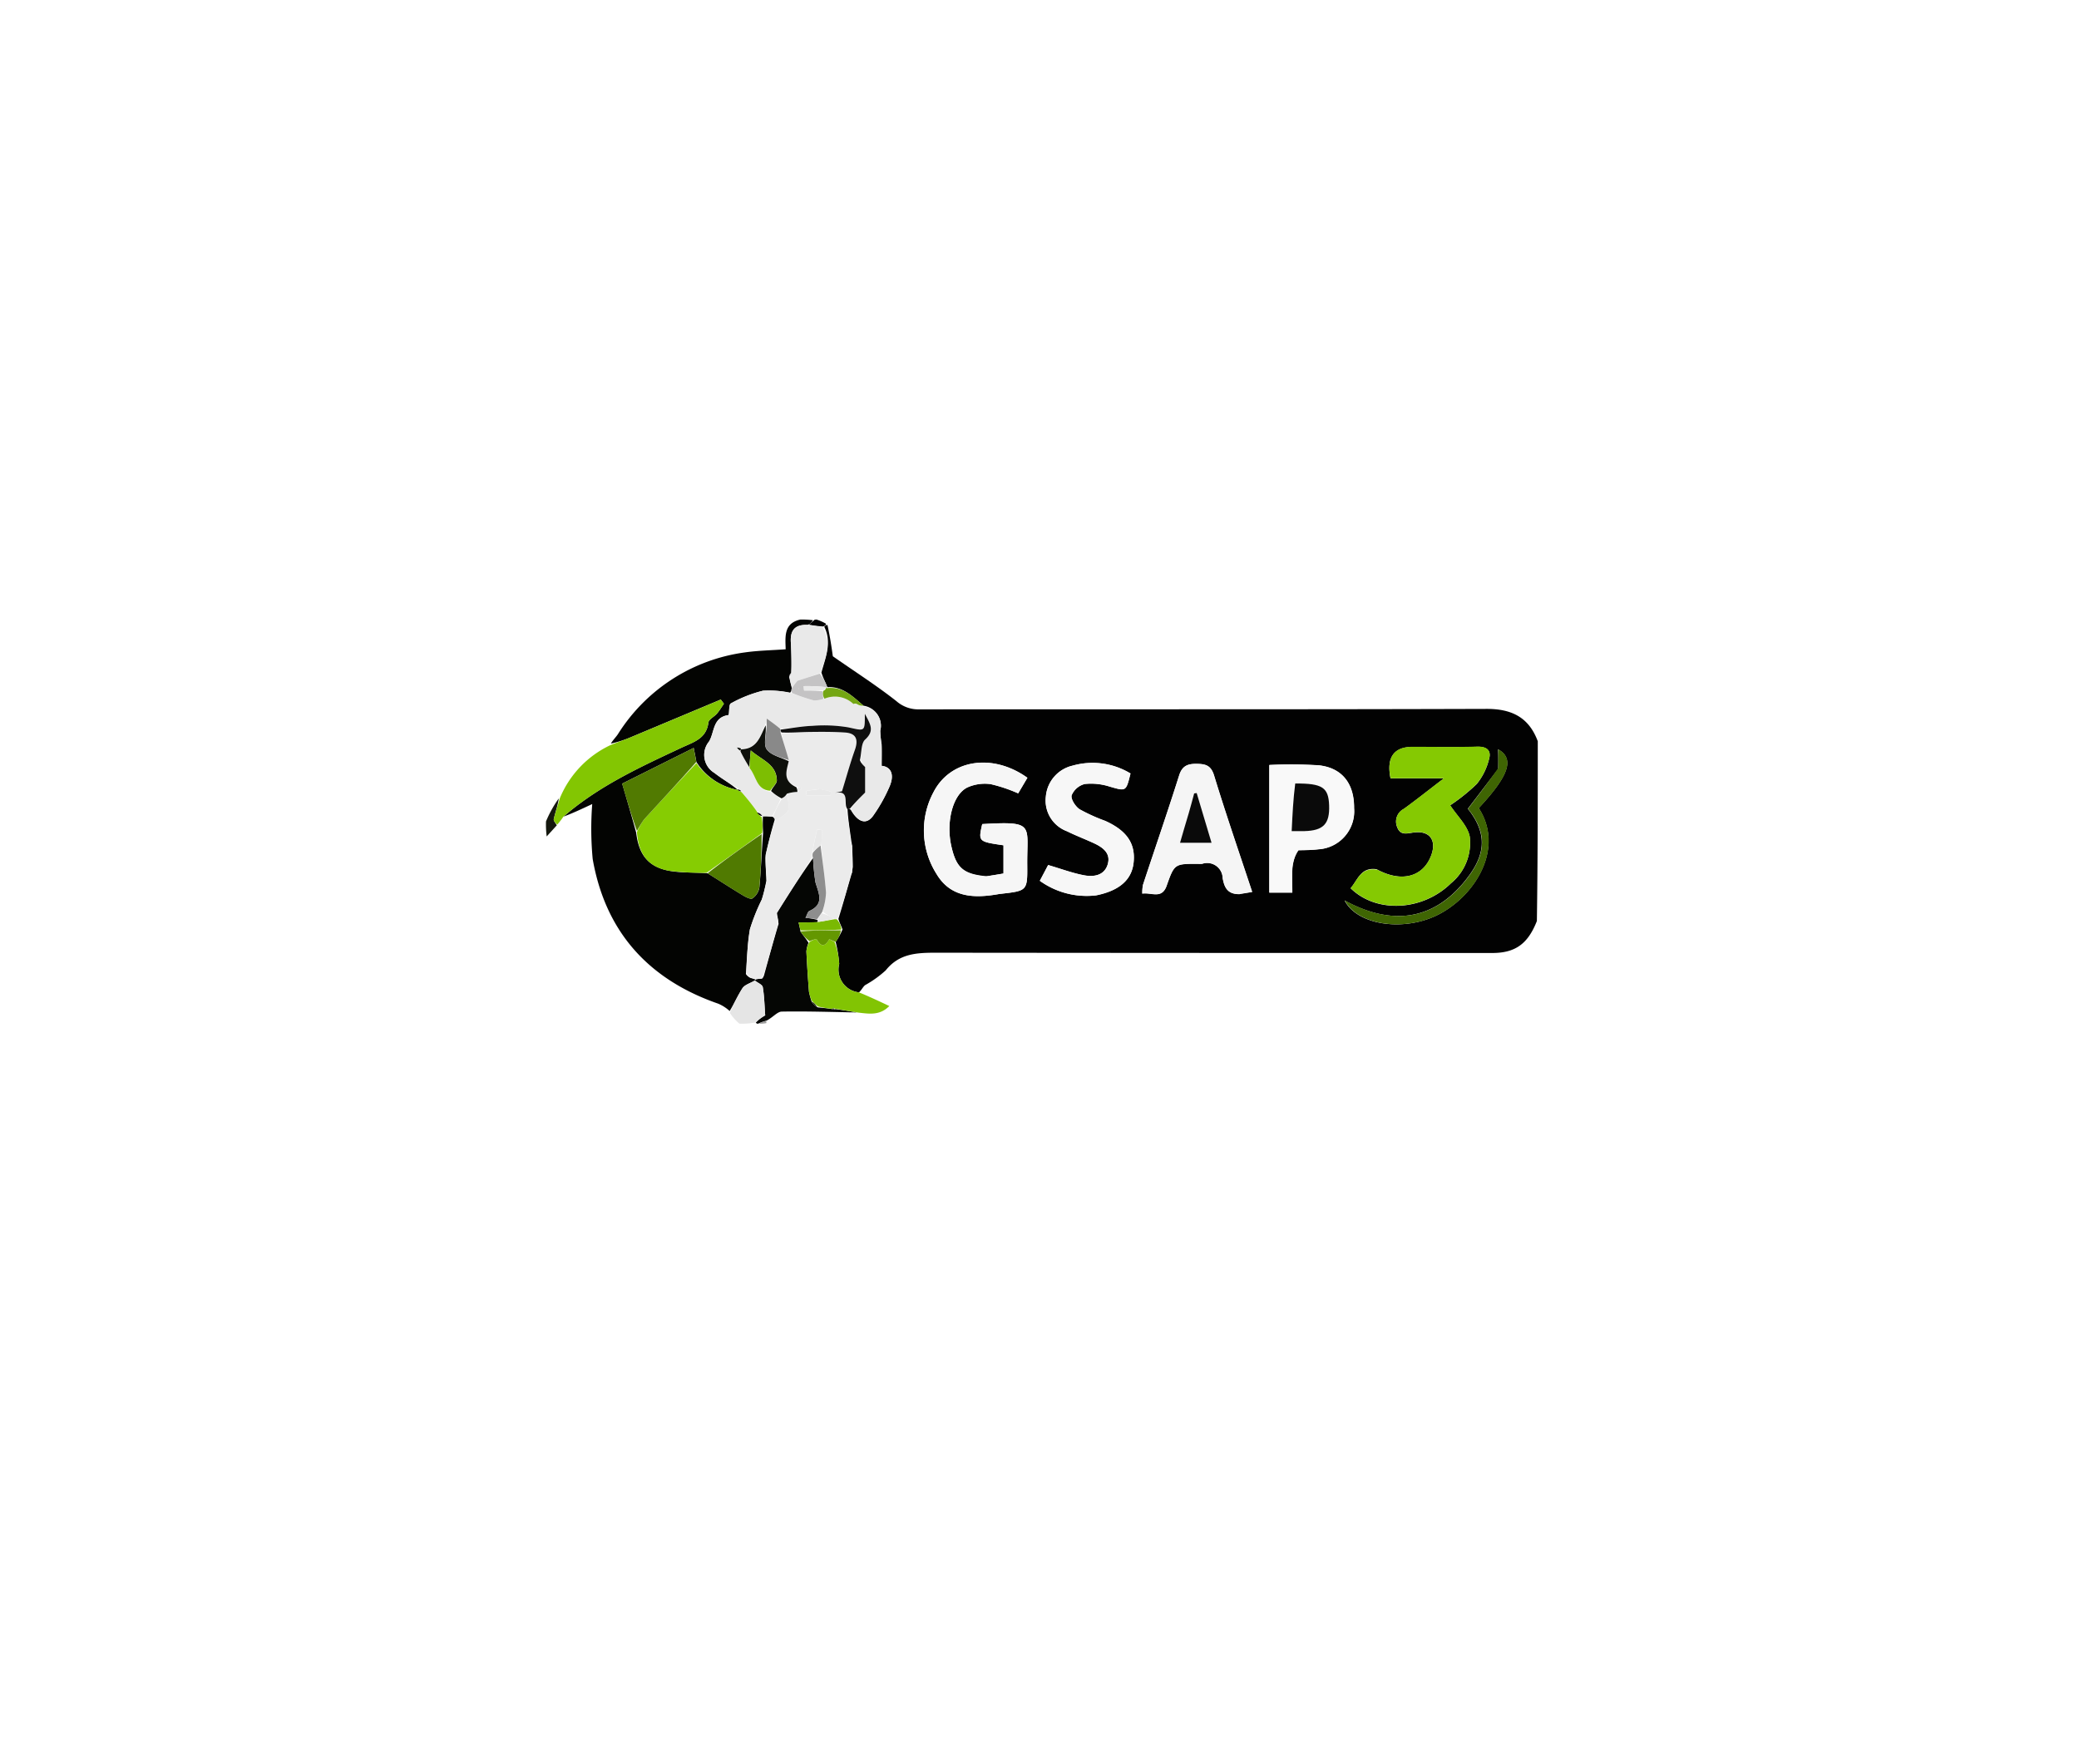 <svg xmlns="http://www.w3.org/2000/svg" xmlns:xlink="http://www.w3.org/1999/xlink" width="198" height="168" viewBox="0 0 198 168">
  <defs>
    <filter id="GSAP" x="0" y="0" width="198" height="168" filterUnits="userSpaceOnUse">
      <feOffset dy="6" input="SourceAlpha"/>
      <feGaussianBlur stdDeviation="8" result="blur"/>
      <feFlood flood-color="#ddd" flood-opacity="0.322"/>
      <feComposite operator="in" in2="blur"/>
      <feComposite in="SourceGraphic"/>
    </filter>
  </defs>
  <g id="GSAP-2" data-name="GSAP" transform="translate(-1737 -1768)">
    <g transform="matrix(1, 0, 0, 1, 1737, 1768)" filter="url(#GSAP)">
      <rect id="GSAP-3" data-name="GSAP" width="150" height="120" rx="16" transform="translate(24 18)" fill="#fff"/>
    </g>
    <g id="images" transform="translate(1788 1826)">
      <path id="Path_199" data-name="Path 199" d="M166.712,13.966c0,5.657,0,11.314-.086,17.137-.863,2.2-2.077,3.045-4.261,3.045q-26.494,0-52.989-.027c-1.853,0-3.492.086-4.766,1.681a10.32,10.32,0,0,1-1.952,1.4c-.212.161-.328.45-.589.694a2.177,2.177,0,0,1-1.886-2.714,12.732,12.732,0,0,0-.34-2.094,6.155,6.155,0,0,0,.652-1.185c-.132-.369-.3-.66-.391-1.01.459-1.466.84-2.872,1.274-4.332.052-.2.052-.344.1-.6,0-.663-.039-1.215-.051-1.835a5.658,5.658,0,0,0-.085-.6c-.154-1.1-.311-2.086-.371-3.077.161-.012.226-.019.318.076.693,1.224,1.516,1.424,2.144.525a15.234,15.234,0,0,0,1.548-2.769c.506-1.2.077-1.879-.756-1.958,0-.722.018-1.4-.006-2.07a9.114,9.114,0,0,1-.128-1.272A1.931,1.931,0,0,0,102.5,10.6c-1.026-.876-1.98-1.862-3.447-1.766-.2-.511-.423-.913-.565-1.395.4-1.474,1.02-2.859.27-4.358.113-.12.158-.168.305-.169.259,1.168.415,2.289.511,2.977,2.151,1.5,4.172,2.793,6.05,4.27a3.162,3.162,0,0,0,2.136.788c18.024-.018,36.048.013,54.072-.045,2.4-.008,4.028.807,4.875,3.068m-15.346,12.2c-1.5-.229-1.792,1.015-2.474,1.813,2.475,2.428,6.887,2.159,9.564-.479a4.966,4.966,0,0,0,1.78-4.43c-.2-1.051-1.186-1.951-1.864-2.987a18.121,18.121,0,0,0,2.53-2.03,5.987,5.987,0,0,0,1.178-2.4c.226-.8-.236-1.176-1.133-1.151-2.057.058-4.118.018-6.176.019-1.745,0-2.485.987-2.078,3h5.076c-1.462,1.119-2.614,2.037-3.806,2.9a1.353,1.353,0,0,0-.652,1.7c.288.823.856.661,1.522.559,1.566-.241,2.286.712,1.727,2.188-.769,2.026-2.8,2.606-5.194,1.3m-37.24.686c-2.124-.216-2.793-.806-3.263-2.878-.522-2.3.128-4.918,1.537-5.6a4.076,4.076,0,0,1,2.2-.313,14.459,14.459,0,0,1,2.629.882l.878-1.484c-3.3-2.366-7.324-1.762-8.938,1.363a7.726,7.726,0,0,0,.3,7.821c1.36,2.267,3.64,2.3,5.962,1.881.044-.008.089-.01.133-.015,2.533-.286,2.551-.286,2.528-2.756-.034-3.827.773-4.175-4.288-3.885-.377,1.668-.377,1.668,2.026,2.02v2.688c-.521.089-1,.17-1.705.273m24.194,1.686,1.191-.2c-1.257-3.8-2.509-7.423-3.627-11.085-.3-.975-.819-1.1-1.649-1.113-.847-.013-1.385.172-1.678,1.1-1.1,3.487-2.3,6.946-3.444,10.42a3.834,3.834,0,0,0-.065.836c.887-.132,1.859.555,2.318-.75.739-2.1.765-2.088,2.985-2.088a2.444,2.444,0,0,0,.4,0,1.475,1.475,0,0,1,1.952,1.365c.136.723.362,1.536,1.613,1.523m-13.622.108c2.178-.442,3.349-1.474,3.526-3.109.2-1.812-.649-3.056-2.716-3.981a16.97,16.97,0,0,1-2.425-1.1c-.4-.263-.862-.978-.758-1.332a1.843,1.843,0,0,1,1.252-1.077,5.761,5.761,0,0,1,2.363.246c1.573.448,1.559.5,1.99-1.244a6.965,6.965,0,0,0-5.509-.749,3.3,3.3,0,0,0-2.553,2.946,3.117,3.117,0,0,0,2.009,3.3c.836.414,1.713.745,2.56,1.137s1.647.952,1.319,2.029c-.318,1.045-1.31,1.2-2.212,1.037-1.119-.206-2.2-.615-3.458-.983l-.791,1.5a7.654,7.654,0,0,0,5.4,1.379m19.261-4.288a18.436,18.436,0,0,0,1.872-.09,3.628,3.628,0,0,0,3.391-3.924c.015-2.324-1.133-3.83-3.371-4.073a43.907,43.907,0,0,0-4.7-.032V28.4h2.184c0-.856-.046-1.617.015-2.37a3.449,3.449,0,0,1,.6-1.67m18.985-7.71-2.872,3.762c2.18,2.716,1.373,4.813-.23,6.818-3.07,3.84-7.055,4.348-11.51,1.914,1.247,2.424,5.829,3.016,9.082,1.266,3.469-1.866,6.119-6.305,3.69-10.06,2.85-3.06,3.452-4.691,1.852-5.594C162.956,15.367,162.956,15.892,162.944,16.645Z" transform="translate(-71.257 -1.395)" fill="#020202"/>
      <path id="Path_202" data-name="Path 202" d="M29.733,1a8.042,8.042,0,0,1,1.2.063.979.979,0,0,1-.5.444c-1.3-.051-1.664.6-1.6,1.673a27.646,27.646,0,0,1,.02,2.927c-.107.085-.134.182-.178.372.078.387.174.682.244,1.057-.031.194-.037.308-.161.423a9.937,9.937,0,0,0-2.569-.184,12.376,12.376,0,0,0-3.071,1.213c-.219.113-.114,1.093-.24,1.111-1.5.222-1.3,1.642-1.833,2.516a2,2,0,0,0,.518,2.993c.722.568,1.534,1.023,2.226,1.617a5.959,5.959,0,0,1-3.953-2.665c-.074-.433-.141-.764-.257-1.338l-6.81,3.4c.479,1.632.908,3.1,1.333,4.667.25,2.134,1.189,3.279,3.162,3.636,1.157.209,2.364.137,3.644.236,1.156.718,2.209,1.406,3.284,2.056.3.183.8.455.984.337a1.592,1.592,0,0,0,.661-1.048c.157-1.7.217-3.4.352-5.194a15.488,15.488,0,0,1-.016-1.577,5.177,5.177,0,0,1,.966.057c.138.116.185.215.134.347-.332,1.083-.566,2.132-.846,3.273-.007.844.034,1.6.07,2.46a13.47,13.47,0,0,1-.44,1.812,19,19,0,0,0-1.121,2.81c-.261,1.352-.246,2.756-.383,4.221a1.01,1.01,0,0,0,.432.413,2.4,2.4,0,0,1,.448.145.126.126,0,0,1-.095.137c-.443.248-.911.386-1.116.7-.468.71-.806,1.506-1.216,2.168a3.849,3.849,0,0,0-1.092-.7c-6.633-2.3-10.74-6.836-11.954-13.779a30.739,30.739,0,0,1-.044-5.23c-1.036.485-1.889.885-2.733,1.195C10.544,16.84,14.5,15.038,18.424,13.2c1.128-.529,2.368-.843,2.558-2.4.037-.307.554-.539.81-.84s.447-.628.667-.945l-.3-.4q-4.294,1.8-8.59,3.6a10.39,10.39,0,0,1-1.876.594c.215-.362.479-.606.673-.9a16.956,16.956,0,0,1,12.084-7.78c1.262-.182,2.548-.2,3.89-.3C28.306,2.63,28.141,1.356,29.733,1Z" transform="translate(-4.514)" fill="#030402"/>
      <path id="Path_205" data-name="Path 205" d="M75,97.031a.137.137,0,0,1,.09-.114,1.85,1.85,0,0,1,.539-.061.7.7,0,0,0,.24-.4c.452-1.646.872-3.192,1.358-4.8-.013-.367-.094-.667-.147-1.064,1.135-1.824,2.241-3.552,3.439-5.237a20.247,20.247,0,0,0,.231,2.321c.311,1.066.875,2.066-.584,2.727-.152.069-.206.353-.368.652a6.357,6.357,0,0,1,1.139.195c.037.111.054.154-.044.222-.63.024-1.145.024-1.752.024.067.282.124.52.178.855.265.392.532.687.764,1.078a3.047,3.047,0,0,0-.2.817q.093,1.928.248,3.853a8.438,8.438,0,0,0,.255.94,1.467,1.467,0,0,0,.616.55c.52.04.92.09,1.357.159a.6.6,0,0,0,.121.03s.082-.015.2-.029c.751.1,1.387.206,2.024.316-2.39-.041-4.78-.125-7.168-.082-.421.008-.832.543-1.437.857a5.934,5.934,0,0,0-.832.3.25.25,0,0,1-.2-.106,3.656,3.656,0,0,1,.893-.688c-.068-.92-.082-1.812-.23-2.682C75.69,97.412,75.253,97.237,75,97.031Z" transform="translate(-54.085 -61.65)" fill="#050604"/>
      <path id="Path_206" data-name="Path 206" d="M68.374,128.878c.351.175.788.351.829.593.148.87.162,1.762.23,2.682a5.8,5.8,0,0,0-.961.688,6.65,6.65,0,0,1-1.5.106,4.534,4.534,0,0,1-.9-1.022,17.378,17.378,0,0,1,1.192-2.35C67.463,129.264,67.931,129.126,68.374,128.878Z" transform="translate(-47.556 -93.466)" fill="#e5e5e5"/>
      <path id="Path_207" data-name="Path 207" d="M2.028,66.862c-.3.332-.6.663-.963,1.061A9.234,9.234,0,0,1,1,66.49,11.046,11.046,0,0,1,2.218,64.3c-.1.711-.33,1.325-.476,1.958C1.7,66.431,1.926,66.66,2.028,66.862Z" transform="translate(0 -46.269)" fill="#14170e"/>
      <path id="Path_208" data-name="Path 208" d="M94,1.486a5.905,5.905,0,0,0,.5-.423C94.539,1,94.674,1,94.741,1a4.271,4.271,0,0,1,.89.393c.006.122-.039.17-.251.264A9.656,9.656,0,0,1,94,1.486Z" transform="translate(-67.974)" fill="#020202"/>
      <path id="Path_209" data-name="Path 209" d="M76.375,143.309a1.657,1.657,0,0,1,.634-.254c.093.021.065.136.069.2A2.431,2.431,0,0,1,76.375,143.309Z" transform="translate(-55.091 -103.828)" fill="#9d9d9d"/>
      <path id="Path_210" data-name="Path 210" d="M78.126,52.69c-1.107,1.728-2.213,3.456-3.4,5.344a3.807,3.807,0,0,0,.133,1.065c-.419,1.546-.839,3.092-1.356,4.769-.154.208-.21.285-.266.362l-.447.035a1.053,1.053,0,0,1-.548-.176l-.389-.421a36.172,36.172,0,0,1,.35-4.138,19,19,0,0,1,1.121-2.81c.2-.545.293-1.131.512-1.872a24.544,24.544,0,0,0-.1-2.492,21.482,21.482,0,0,1,.89-3.193c.552-.349,1.093-.588,1.229-.971a4.292,4.292,0,0,0-.128-1.574,3.842,3.842,0,0,1,1.076-.182,1.466,1.466,0,0,0,.336-.346c-.146-.056-.293-.111-.537-.181-1.319-.546-.906-1.5-.7-2.492-.256-.912-.521-1.726-.681-2.542.939-.052,1.773-.132,2.607-.142,1.144-.014,2.291-.023,3.431.053,1.079.072,1.28.69.934,1.664-.44,1.24-.788,2.513-1.225,3.932l-.693.153c1.537-.282.773,1.05,1.118,1.562.157.985.314,1.97.409,3.1a1.563,1.563,0,0,0,.113.632,9.3,9.3,0,0,1,.016,1.786,1.419,1.419,0,0,0-.086.635c-.381,1.407-.762,2.814-1.3,4.262-.208.048-.261.054-.373-.016a8.248,8.248,0,0,1-1.041-.642,7.534,7.534,0,0,0,.315-1.831c-.111-1.5-.338-3-.454-4.564a10.217,10.217,0,0,0,.066-1.382l-.457-.056c-.166.718-.332,1.436-.464,2.237a1.548,1.548,0,0,1-.02.426m.626-6.508-1.171.168.025.429h2.27l.068-.354A10.635,10.635,0,0,0,78.751,46.181Z" transform="translate(-51.784 -29.034)" fill="#ebebeb"/>
      <path id="Path_211" data-name="Path 211" d="M288.341,57.7c2.3,1.24,4.337.66,5.106-1.366.56-1.476-.161-2.429-1.727-2.188-.666.1-1.233.265-1.522-.559a1.353,1.353,0,0,1,.652-1.7c1.192-.864,2.344-1.781,3.806-2.9H289.58c-.408-2.013.332-3,2.078-3,2.059,0,4.119.039,6.176-.019.9-.025,1.358.351,1.133,1.151a5.987,5.987,0,0,1-1.178,2.4,18.121,18.121,0,0,1-2.53,2.03c.677,1.035,1.66,1.935,1.864,2.987a4.966,4.966,0,0,1-1.78,4.43c-2.676,2.638-7.089,2.907-9.564.479C286.461,58.655,286.756,57.411,288.341,57.7Z" transform="translate(-208.145 -32.872)" fill="#85c902"/>
      <path id="Path_212" data-name="Path 212" d="M63.462,38.041A5.685,5.685,0,0,0,62.57,38c-.111.041-.128.071-.053-.031a2.951,2.951,0,0,0-.536-.515c-.48-.651-.955-1.21-1.459-1.839a.9.9,0,0,0-.263-.209c.006.009.022-.006.022-.006-.772-.506-1.584-.96-2.306-1.528a2,2,0,0,1-.518-2.993c.535-.875.329-2.294,1.833-2.516.127-.019.021-1,.24-1.111A12.377,12.377,0,0,1,62.6,26.039a9.134,9.134,0,0,1,2.648.229c.853.266,1.5.532,2.168.691a3.323,3.323,0,0,0,1.038-.152,2.669,2.669,0,0,1,2.82.51,2,2,0,0,1,.273.05c.258.079.439.129.619.179a1.828,1.828,0,0,1,1.6,2.31,9.11,9.11,0,0,0,.128,1.272c.024.673.006,1.348.006,2.07.833.08,1.262.761.756,1.958a15.235,15.235,0,0,1-1.548,2.769c-.628.9-1.45.7-2.135-.633a10.347,10.347,0,0,1,1.353-1.558c0-.809,0-1.621,0-2.51a5.768,5.768,0,0,0-.418-.578c.093-.733.026-1.6.42-1.958.936-.856.485-1.483-.028-2.455,0,1.751.026,1.641-1.579,1.293a14,14,0,0,0-3.426-.143c-1.013.036-2.019.232-3.064.277-.434-.364-.832-.648-1.27-.961a1.22,1.22,0,0,1-.129.52c-.5,1.135-.762,2.364-2.33,2.325a.823.823,0,0,0-.372-.092c.082.112.165.223.291.414.32.535.6.991.9,1.534.661.8.637,2.078,1.985,2.268a4.345,4.345,0,0,1,.959.708C64,37,63.731,37.519,63.462,38.041Z" transform="translate(-40.934 -18.265)" fill="#e9e9e9"/>
      <path id="Path_213" data-name="Path 213" d="M140.736,62.435c.592-.092,1.07-.174,1.592-.262V59.485c-2.4-.352-2.4-.352-2.026-2.02,5.061-.29,4.254.058,4.288,3.885.022,2.47,0,2.47-2.528,2.756-.044.005-.09.007-.133.015-2.322.421-4.6.386-5.962-1.881a7.726,7.726,0,0,1-.3-7.821c1.614-3.125,5.64-3.729,8.938-1.363l-.878,1.484a14.459,14.459,0,0,0-2.629-.882,4.076,4.076,0,0,0-2.2.313c-1.41.679-2.059,3.3-1.537,5.6C137.83,61.64,138.5,62.23,140.736,62.435Z" transform="translate(-97.755 -36.992)" fill="#f6f6f6"/>
      <path id="Path_214" data-name="Path 214" d="M221.2,64.448c-1.142.019-1.368-.794-1.5-1.517a1.475,1.475,0,0,0-1.952-1.365,2.444,2.444,0,0,1-.4,0c-2.22,0-2.246-.009-2.985,2.088-.46,1.3-1.432.618-2.318.75a3.833,3.833,0,0,1,.065-.836c1.146-3.474,2.339-6.933,3.444-10.42.293-.925.831-1.11,1.678-1.1.83.013,1.351.138,1.649,1.113,1.118,3.662,2.37,7.283,3.627,11.085-.452.077-.821.14-1.3.2m-4.78-7.61-.788,2.737h3l-1.416-4.736-.24.039C216.821,55.464,216.666,56.049,216.421,56.839Z" transform="translate(-154.247 -37.315)" fill="#f5f5f5"/>
      <path id="Path_215" data-name="Path 215" d="M181.082,64.276a7.639,7.639,0,0,1-5.291-1.4l.791-1.5c1.256.368,2.338.778,3.458.983.9.166,1.894.008,2.212-1.037.328-1.077-.46-1.631-1.319-2.029s-1.724-.723-2.56-1.137a3.117,3.117,0,0,1-2.009-3.3,3.3,3.3,0,0,1,2.553-2.946,6.965,6.965,0,0,1,5.509.749c-.431,1.741-.417,1.692-1.99,1.244a5.761,5.761,0,0,0-2.363-.246,1.843,1.843,0,0,0-1.252,1.077c-.1.354.357,1.069.758,1.332a16.969,16.969,0,0,0,2.425,1.1c2.067.925,2.912,2.169,2.716,3.981C184.544,62.779,183.372,63.811,181.082,64.276Z" transform="translate(-127.755 -37.005)" fill="#f7f7f7"/>
      <path id="Path_216" data-name="Path 216" d="M259.706,60.417a5.14,5.14,0,0,0-.478,1.666c-.061.753-.015,1.515-.015,2.37h-2.184V52.294a43.906,43.906,0,0,1,4.7.032c2.237.244,3.386,1.749,3.371,4.073a3.628,3.628,0,0,1-3.391,3.924c-.615.09-1.248.063-2,.094m-.344-6.332c-.071,1.489-.141,2.978-.214,4.515.525,0,.873.008,1.22,0,1.8-.049,2.412-.688,2.347-2.456C262.653,54.44,262.069,54.046,259.362,54.085Z" transform="translate(-187.131 -37.453)" fill="#f9f9f9"/>
      <path id="Path_217" data-name="Path 217" d="M95.6,120.681a11.878,11.878,0,0,1-1.328-.226,6.385,6.385,0,0,1-.6-.554,4.093,4.093,0,0,1-.26-.852q-.158-1.924-.248-3.853a2.118,2.118,0,0,1,.27-.86,1.668,1.668,0,0,1,.682-.31c.409.737.79.8,1.218.019,0-.008.332.163.509.25a7.111,7.111,0,0,1,.445,2.1,2.177,2.177,0,0,0,1.886,2.714c.991.406,1.882.826,2.885,1.3-.9.914-1.891.749-2.974.623-.741-.126-1.378-.235-2.163-.364C95.71,120.612,95.652,120.623,95.6,120.681Z" transform="translate(-67.363 -82.606)" fill="#82c403"/>
      <path id="Path_218" data-name="Path 218" d="M298.318,48.7c.006-.639.006-1.164.006-1.779,1.6.9,1,2.534-1.852,5.594,2.429,3.754-.221,8.194-3.69,10.06-3.253,1.749-7.835,1.158-9.082-1.266,4.455,2.434,8.44,1.926,11.51-1.914,1.6-2.005,2.41-4.1.23-6.818C296.414,51.3,297.363,50.054,298.318,48.7Z" transform="translate(-206.625 -33.561)" fill="#3f6503"/>
      <path id="Path_219" data-name="Path 219" d="M88.944,2.877a14.321,14.321,0,0,1,1.421.222c.917,1.453.3,2.838-.185,4.339-.776.3-1.388.5-2.2.762l-.526.625a3.846,3.846,0,0,1-.219-1.012,1.089,1.089,0,0,0,.209-.325c-.032-.979-.045-1.96-.1-2.938C87.28,3.477,87.647,2.826,88.944,2.877Z" transform="translate(-63.027 -1.37)" fill="#e9e9e9"/>
      <path id="Path_220" data-name="Path 220" d="M92.05,39.4v2.433c-.359.353-.865.85-1.38,1.456-.073.115-.138.121-.3.133-.442-.507.322-1.839-1.215-1.557l.693-.153c.437-1.419.785-2.692,1.225-3.932.345-.974.145-1.592-.934-1.664-1.14-.076-2.287-.068-3.431-.053-.834.01-1.668.09-2.612.05a.383.383,0,0,1-.106-.273c1.009-.126,2.016-.322,3.029-.358a14,14,0,0,1,3.426.143c1.605.348,1.581.458,1.579-1.293.513.972.964,1.6.028,2.455-.394.36-.327,1.225-.5,1.972A2.326,2.326,0,0,0,92.05,39.4Z" transform="translate(-60.658 -24.36)" fill="#0f0f0f"/>
      <path id="Path_221" data-name="Path 221" d="M87.893,21.515c.264-.365.5-.649.551-.707l2.122-.682a3.987,3.987,0,0,1,.7,1.275c-.054.1-.118.1-.141.007a16.537,16.537,0,0,0-2.09-.089l.036.42a15.372,15.372,0,0,1,1.77.067,4.026,4.026,0,0,0,.08.723,2.6,2.6,0,0,1-.94.146,18.863,18.863,0,0,1-2.049-.693.7.7,0,0,1-.037-.466m.714.047-.048-.032S88.563,21.593,88.607,21.562Z" transform="translate(-63.494 -13.98)" fill="#c4c3c4"/>
      <path id="Path_222" data-name="Path 222" d="M93.792,107.047a1.006,1.006,0,0,1,.235,0,1.679,1.679,0,0,1,.437.973c-1.4.082-2.644.082-3.893.082l-.18-.758c.607,0,1.122,0,1.841-.034Z" transform="translate(-65.336 -77.505)" fill="#7ab902"/>
      <path id="Path_223" data-name="Path 223" d="M91.053,111.071c1.25-.1,2.5-.1,3.858-.1a2.536,2.536,0,0,1-.5,1.1c-.281-.093-.61-.264-.614-.256-.428.777-.809.717-1.218-.019a2.5,2.5,0,0,0-.648.213A3.63,3.63,0,0,1,91.053,111.071Z" transform="translate(-65.82 -80.376)" fill="#649701"/>
      <path id="Path_224" data-name="Path 224" d="M99.305,25.19a.3.3,0,0,1,.094.013c1.521-.191,2.475.794,3.5,1.671a1.009,1.009,0,0,1-.636-.156.445.445,0,0,0-.333-.008,2.559,2.559,0,0,0-2.756-.5.917.917,0,0,1-.114-.735C99.25,25.355,99.3,25.287,99.305,25.19Z" transform="translate(-71.653 -17.672)" fill="#74a614"/>
      <path id="Path_225" data-name="Path 225" d="M108.995,80.543a.646.646,0,0,1-.147-.447A.647.647,0,0,1,108.995,80.543Z" transform="translate(-78.826 -57.811)" fill="#e8e8e8"/>
      <path id="Path_226" data-name="Path 226" d="M109.073,89.529a.624.624,0,0,1-.015-.471A.627.627,0,0,1,109.073,89.529Z" transform="translate(-78.952 -64.361)" fill="#e8e8e8"/>
      <path id="Path_227" data-name="Path 227" d="M43.132,54.529c.475.559.95,1.117,1.472,1.859a1.891,1.891,0,0,0,.419.526s.016-.029.033-.029a5.577,5.577,0,0,1,.042,1.559c-1.848,1.335-3.569,2.558-5.291,3.782a27.059,27.059,0,0,1-3.549-.191c-1.973-.356-2.912-1.5-3.085-3.688a6.412,6.412,0,0,1,.673-1.194c1.649-1.809,3.325-3.592,4.992-5.384a6.158,6.158,0,0,0,3.945,2.563c.08-.089.065-.073-.02-.031A.79.79,0,0,0,43.132,54.529Z" transform="translate(-23.514 -37.107)" fill="#86cc02"/>
      <path id="Path_228" data-name="Path 228" d="M4.076,41.21c-.148-.134-.371-.364-.332-.533.147-.634.379-1.247.574-1.97a9.643,9.643,0,0,1,4.808-5.06c.691-.283,1.32-.491,1.93-.745q4.3-1.791,8.59-3.6l.3.4c-.22.317-.418.653-.667.945s-.772.533-.81.84c-.19,1.558-1.431,1.872-2.558,2.4-3.926,1.842-7.88,3.643-11.249,6.564A7.384,7.384,0,0,1,4.076,41.21Z" transform="translate(-2.003 -20.684)" fill="#83c602"/>
      <path id="Path_229" data-name="Path 229" d="M35,47.754c-1.66,1.894-3.336,3.678-4.984,5.486a10.618,10.618,0,0,0-.669,1.086c-.506-1.411-.935-2.875-1.413-4.507l6.81-3.4C34.86,46.99,34.927,47.321,35,47.754Z" transform="translate(-19.686 -33.195)" fill="#517a01"/>
      <path id="Path_230" data-name="Path 230" d="M58.178,80.641c1.627-1.268,3.348-2.492,5.155-3.739-.009,1.68-.069,3.386-.226,5.083a1.592,1.592,0,0,1-.661,1.048c-.184.118-.681-.153-.984-.337C60.386,82.046,59.334,81.359,58.178,80.641Z" transform="translate(-41.791 -55.477)" fill="#507a01"/>
      <path id="Path_231" data-name="Path 231" d="M81.334,65.109a8.141,8.141,0,0,1,.817-1.671L82.66,63a3.642,3.642,0,0,1,.129,1.474c-.137.383-.677.622-1.13.937A2.9,2.9,0,0,1,81.334,65.109Z" transform="translate(-58.716 -45.315)" fill="#e8e8e8"/>
      <path id="Path_232" data-name="Path 232" d="M78.684,84.292a13.484,13.484,0,0,1,.148,2.287A13.49,13.49,0,0,1,78.684,84.292Z" transform="translate(-56.779 -60.878)" fill="#e8e8e8"/>
      <path id="Path_233" data-name="Path 233" d="M71.728,126.295c.13.022.227.127.334.307A.536.536,0,0,1,71.728,126.295Z" transform="translate(-51.695 -91.578)" fill="#e8e8e8"/>
      <path id="Path_234" data-name="Path 234" d="M87.387,19.975c.056.093.008.159-.111.243C87.253,20.158,87.28,20.061,87.387,19.975Z" transform="translate(-63.053 -13.869)" fill="#c4c3c4"/>
      <path id="Path_235" data-name="Path 235" d="M93.554,82.1a.694.694,0,0,1,0-.518,4.785,4.785,0,0,1,.714-.679c.181,1.5.408,2.991.52,4.493a6.041,6.041,0,0,1-.379,1.878c-.214.311-.336.482-.459.654l-1.12-.127c.162-.3.216-.583.368-.652,1.458-.661.895-1.661.584-2.727A20.245,20.245,0,0,1,93.554,82.1Z" transform="translate(-67.121 -58.398)" fill="#8e8e8e"/>
      <path id="Path_236" data-name="Path 236" d="M97.068,105.547a2.337,2.337,0,0,1,.413-.629,4.55,4.55,0,0,1,1.132.5,6.958,6.958,0,0,1-1.385.314C97.122,105.7,97.1,105.658,97.068,105.547Z" transform="translate(-70.216 -75.954)" fill="#e8e8e8"/>
      <path id="Path_237" data-name="Path 237" d="M82.657,106.311a1.958,1.958,0,0,1-.228-.9A1.959,1.959,0,0,1,82.657,106.311Z" transform="translate(-59.516 -76.312)" fill="#e8e8e8"/>
      <path id="Path_238" data-name="Path 238" d="M95.038,136.2a1.283,1.283,0,0,1,.485.477A1.283,1.283,0,0,1,95.038,136.2Z" transform="translate(-68.732 -98.819)" fill="#0f1800"/>
      <path id="Path_239" data-name="Path 239" d="M77.306,127.377c-.035-.087.021-.164.142-.272C77.475,127.178,77.436,127.282,77.306,127.377Z" transform="translate(-55.765 -92.17)" fill="#e8e8e8"/>
      <path id="Path_240" data-name="Path 240" d="M102.37,138.666c.01-.075.068-.086.168-.018.034.032-.048.048-.048.048A.6.6,0,0,1,102.37,138.666Z" transform="translate(-74.091 -100.574)" fill="#0f1800"/>
      <path id="Path_241" data-name="Path 241" d="M74.26,44.931a1.04,1.04,0,0,1-.509.443,4.315,4.315,0,0,1-1-.7c.173-.407.558-.714.551-1.012-.04-1.545-1.4-1.909-2.483-2.853L70.674,42.4c-.276-.456-.552-.912-.834-1.491a.327.327,0,0,1,.069-.21c1.542-.029,1.806-1.258,2.328-2.28.083.827-.245,1.778.094,2.278.4.584,1.373.775,2.1,1.136-.2.9-.614,1.847.722,2.479a.775.775,0,0,1,.1.449A3.455,3.455,0,0,0,74.26,44.931Z" transform="translate(-50.316 -27.347)" fill="#0e100b"/>
      <path id="Path_242" data-name="Path 242" d="M80.79,40.009c-.735-.262-1.713-.452-2.109-1.037-.339-.5-.011-1.452,0-2.317a4.334,4.334,0,0,1,.013-.595c.439.313.837.6,1.27.961a1.334,1.334,0,0,1,.036.357C80.269,38.284,80.534,39.1,80.79,40.009Z" transform="translate(-56.665 -25.626)" fill="#898989"/>
      <path id="Path_243" data-name="Path 243" d="M94.432,61c.436.081.757.161,1.077.242l-.068.354h-2.27l-.025-.429C93.536,61.116,93.926,61.06,94.432,61Z" transform="translate(-67.349 -43.857)" fill="#e8e8e8"/>
      <path id="Path_244" data-name="Path 244" d="M96.213,76.732c-.29.253-.514.435-.814.667.09-.669.257-1.387.423-2.1l.457.056A10.215,10.215,0,0,1,96.213,76.732Z" transform="translate(-68.996 -54.301)" fill="#e8e8e8"/>
      <path id="Path_245" data-name="Path 245" d="M90.029,60.769a.762.762,0,0,1-.086-.427.769.769,0,0,1,.422.081A1.466,1.466,0,0,1,90.029,60.769Z" transform="translate(-65.008 -43.367)" fill="#e8e8e8"/>
      <path id="Path_246" data-name="Path 246" d="M73.053,48.982c.007-.517.045-.948.108-1.675,1.087.944,2.443,1.308,2.483,2.853.008.3-.378.605-.637.987C73.691,51.061,73.715,49.782,73.053,48.982Z" transform="translate(-52.664 -33.846)" fill="#7dbe02"/>
      <path id="Path_247" data-name="Path 247" d="M112.719,51.609a1.155,1.155,0,0,1-.451-.466A1.152,1.152,0,0,1,112.719,51.609Z" transform="translate(-81.326 -36.649)" fill="#e3e3e3"/>
      <path id="Path_248" data-name="Path 248" d="M68.9,46.585a.973.973,0,0,1-.285-.291.823.823,0,0,1,.372.092C69.017,46.453,68.942,46.541,68.9,46.585Z" transform="translate(-49.423 -33.105)" fill="#0e100b"/>
      <path id="Path_249" data-name="Path 249" d="M69.133,61.31a.4.4,0,0,1-.348-.166A.4.4,0,0,1,69.133,61.31Z" transform="translate(-49.544 -43.959)" fill="#030402"/>
      <path id="Path_250" data-name="Path 250" d="M76.162,69.609c-.2-.013-.323-.127-.488-.332A.68.68,0,0,1,76.162,69.609Z" transform="translate(-54.579 -49.903)" fill="#030402"/>
      <path id="Path_251" data-name="Path 251" d="M110.042,30.79a.165.165,0,0,1,.191-.035C110.238,30.811,110.106,30.8,110.042,30.79Z" transform="translate(-79.699 -21.738)" fill="#e3e3e3"/>
      <path id="Path_252" data-name="Path 252" d="M226.231,64.3c.2-.687.355-1.273.51-1.859l.24-.039,1.416,4.736h-3C225.663,66.22,225.925,65.313,226.231,64.3Z" transform="translate(-164.012 -44.882)" fill="#0a0a0a"/>
      <path id="Path_253" data-name="Path 253" d="M265.24,59.013c2.584-.019,3.168.375,3.23,2.077.065,1.769-.544,2.408-2.347,2.456-.347.009-.7,0-1.22,0C264.976,62.011,265.047,60.522,265.24,59.013Z" transform="translate(-192.886 -42.401)" fill="#0a0a0a"/>
      <path id="Path_254" data-name="Path 254" d="M94.28,24.647c.016.186-.032.254-.184.312-.666.018-1.268.018-1.87.018l-.036-.42A16.536,16.536,0,0,1,94.28,24.647Z" transform="translate(-66.651 -17.218)" fill="#e9e9e9"/>
      <path id="Path_255" data-name="Path 255" d="M90.453,25.388c-.022.015-.026-.047-.026-.047S90.476,25.373,90.453,25.388Z" transform="translate(-65.362 -17.791)" fill="#e9e9e9"/>
    </g>
  </g>
</svg>

